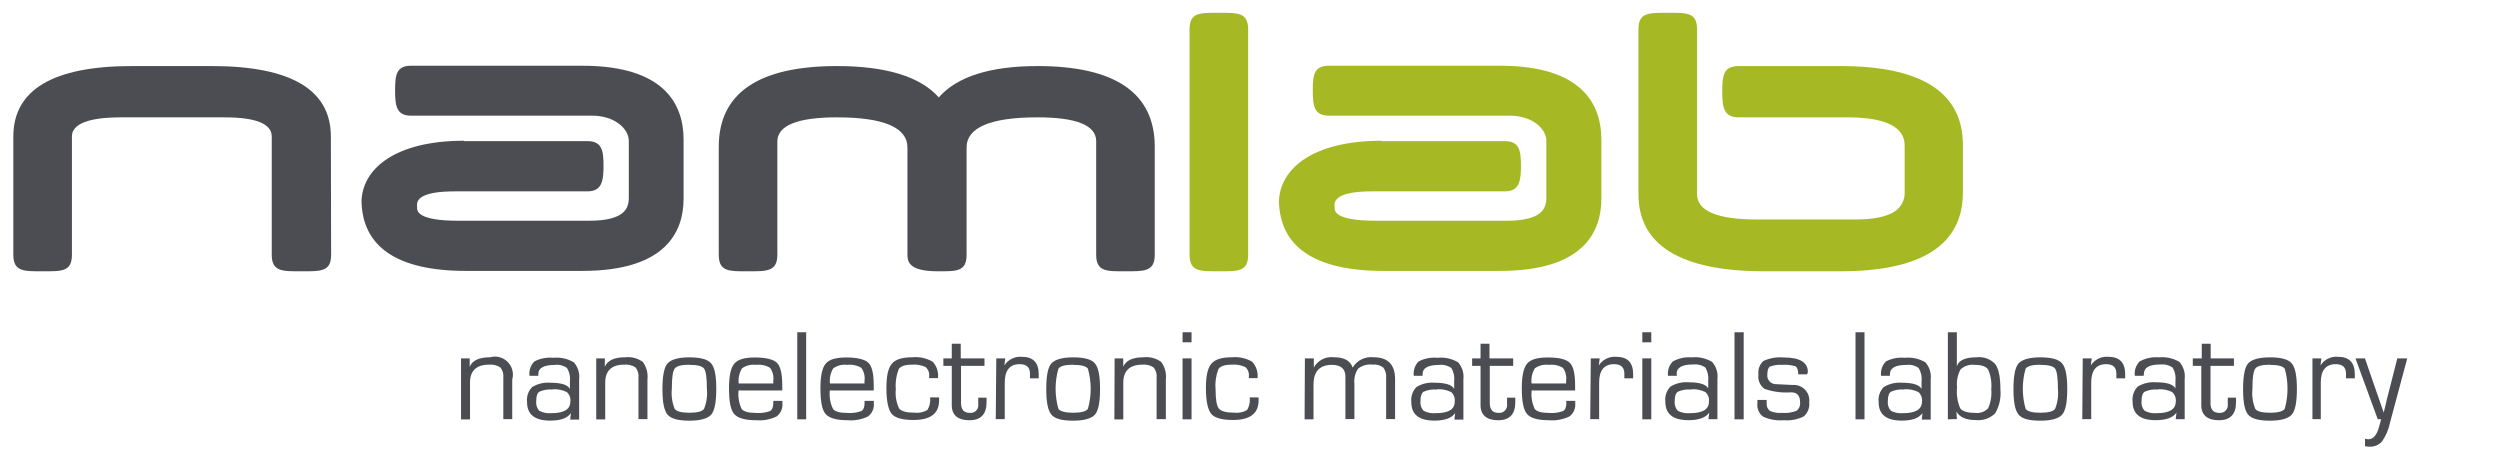 <?xml version="1.0" encoding="utf-8"?>
<svg xmlns="http://www.w3.org/2000/svg" id="Ebene_1" data-name="Ebene 1" width="195" height="35" viewBox="0 0 195 35">
  <defs>
    <style>.cls-1{fill:#4c4c53;}.cls-2{fill:#a6b924;}</style>
  </defs>
  <path class="cls-1" d="M 73.225 7.598 C 71.788 5.973 69.111 5.153 65.28 5.153 C 59.161 5.153 56.063 7.268 56.063 11.444 L 56.063 19.875 C 56.063 21.207 56.888 21.16 58.332 21.16 C 59.774 21.16 60.633 21.207 60.633 19.87 L 60.633 11.04 C 60.633 9.79 62.196 9.153 65.275 9.153 C 68.93 9.153 70.78 9.944 70.78 11.506 L 70.78 19.87 C 70.78 20.501 71.015 21.16 73.153 21.16 C 74.592 21.16 75.394 21.207 75.394 19.87 L 75.394 11.506 C 75.394 9.944 77.259 9.153 80.932 9.153 C 83.964 9.153 85.502 9.775 85.502 11.008 L 85.502 19.87 C 85.502 21.207 86.332 21.16 87.77 21.16 C 89.209 21.16 90.071 21.207 90.071 19.875 L 90.071 11.444 C 90.071 7.268 86.998 5.153 80.927 5.153 C 77.249 5.153 74.641 5.973 73.225 7.598" style=""/>
  <path class="cls-2" d="M 97.355 2.285 C 97.355 0.948 96.516 1 95.054 1 C 93.591 1 92.786 0.948 92.786 2.285 L 92.786 19.875 C 92.786 21.207 93.626 21.16 95.087 21.16 C 96.551 21.16 97.355 21.207 97.355 19.875 L 97.355 2.285 Z" style=""/>
  <path class="cls-1" d="M 25.808 10.649 C 25.808 6.998 22.682 5.153 16.525 5.153 L 10.291 5.153 C 4.154 5.153 1.04 6.998 1.04 10.649 L 1.04 19.875 C 1.04 21.207 1.879 21.16 3.341 21.16 C 4.805 21.16 5.61 21.207 5.61 19.87 L 5.61 10.644 C 5.61 9.411 7.668 9.153 9.394 9.153 L 17.508 9.153 C 19.953 9.153 21.196 9.655 21.196 10.644 L 21.196 19.87 C 21.196 21.207 22.044 21.16 23.527 21.16 C 25.007 21.16 25.828 21.207 25.828 19.875 L 25.808 10.649 Z" style=""/>
  <path class="cls-1" d="M 36.19 11.008 L 45.815 11.008 C 46.946 11.008 47.075 11.731 47.075 12.925 C 47.075 14.119 46.946 14.926 45.815 14.926 L 35.481 14.926 C 32.925 14.926 32.579 15.531 32.531 15.884 C 32.531 15.942 32.531 16.153 32.531 16.192 C 32.531 16.445 32.531 17.217 35.74 17.217 L 45.963 17.217 C 48.697 17.217 49.047 16.259 49.047 15.429 L 49.047 10.988 C 49.047 10.057 47.972 9.022 46.169 9.022 L 32.057 9.022 C 30.939 9.022 30.816 8.284 30.816 7.047 C 30.816 5.809 30.939 5.128 32.057 5.128 L 45.431 5.128 C 51.952 5.128 53.319 8.26 53.319 10.882 L 53.319 15.496 C 53.319 18.067 51.949 21.131 45.421 21.131 L 36.349 21.131 C 30.919 21.131 28.269 19.213 28.197 15.689 C 28.274 13.166 30.82 10.978 36.195 10.978 M 28.197 15.689 Z" style=""/>
  <path class="cls-2" d="M 107.753 11.008 L 117.377 11.008 C 118.509 11.008 118.634 11.731 118.634 12.925 C 118.634 14.119 118.509 14.926 117.377 14.926 L 107.043 14.926 C 104.487 14.926 104.167 15.531 104.095 15.884 C 104.095 15.942 104.095 16.153 104.095 16.192 C 104.095 16.445 104.095 17.217 107.307 17.217 L 117.526 17.217 C 120.261 17.217 120.615 16.259 120.615 15.429 L 120.615 10.988 C 120.615 10.057 119.545 9.022 117.736 9.022 L 103.644 9.022 C 102.522 9.022 102.396 8.284 102.396 7.047 C 102.396 5.809 102.522 5.128 103.644 5.128 L 117.019 5.128 C 123.535 5.128 124.907 8.26 124.907 10.882 L 124.907 15.496 C 124.907 18.067 123.535 21.131 117.004 21.131 L 107.911 21.131 C 102.478 21.131 99.83 19.213 99.758 15.689 C 99.84 13.166 102.386 10.978 107.763 10.978 M 99.758 15.689 Z" style=""/>
  <path class="cls-2" d="M 153.107 11.31 L 153.107 15.003 C 153.107 19.088 149.9 21.16 143.565 21.16 L 137.615 21.16 C 131.097 21.16 127.798 19.132 127.798 15.137 L 127.798 2.285 C 127.798 0.948 128.637 1 130.101 1 C 131.562 1 132.367 0.948 132.367 2.285 L 132.367 15.132 C 132.367 16.45 133.927 17.118 137.011 17.118 L 144.75 17.118 C 146.12 17.118 147.148 16.91 147.762 16.509 C 148.3 16.172 148.608 15.564 148.563 14.931 L 148.563 11.439 C 148.563 10.875 148.563 9.153 144.151 9.153 L 135.609 9.153 C 134.46 9.153 134.334 8.39 134.334 7.119 C 134.334 5.847 134.46 5.153 135.609 5.153 L 143.56 5.153 C 149.9 5.153 153.107 7.224 153.107 11.31" style=""/>
  <path class="cls-1" d="M 35.96 27.954 L 36.636 27.954 L 36.636 28.603 C 36.847 28.112 37.374 27.868 38.219 27.868 C 39.259 27.573 40.229 28.516 39.964 29.565 C 39.961 29.577 39.958 29.589 39.955 29.599 L 39.955 32.692 L 39.259 32.692 L 39.259 29.48 C 39.297 29.184 39.212 28.887 39.026 28.655 C 38.758 28.485 38.442 28.41 38.127 28.444 C 37.168 28.444 36.661 28.923 36.661 29.834 L 36.661 32.712 L 35.96 32.712 L 35.96 27.954 Z" style=""/>
  <path class="cls-1" d="M 41.988 29.312 L 41.302 29.312 C 41.248 28.901 41.388 28.488 41.68 28.194 C 42.132 27.956 42.641 27.857 43.149 27.907 C 43.707 27.851 44.271 27.973 44.755 28.257 C 45.08 28.622 45.232 29.109 45.173 29.594 L 45.173 32.731 L 44.477 32.731 L 44.529 32.219 C 44.267 32.611 43.724 32.808 42.914 32.808 C 41.712 32.808 41.111 32.329 41.111 31.369 C 41.057 30.935 41.206 30.496 41.513 30.185 C 41.947 29.926 42.45 29.811 42.952 29.854 C 43.791 29.854 44.29 30.018 44.452 30.335 L 44.452 29.757 C 44.498 29.391 44.418 29.02 44.227 28.703 C 43.949 28.506 43.607 28.421 43.269 28.464 C 42.414 28.464 41.988 28.703 41.988 29.183 L 41.988 29.312 Z M 43.105 30.386 C 42.751 30.349 42.392 30.41 42.065 30.555 C 41.902 30.664 41.825 30.909 41.825 31.278 C 41.789 31.554 41.876 31.833 42.06 32.04 C 42.355 32.194 42.688 32.259 43.018 32.227 C 43.98 32.227 44.487 31.93 44.487 31.331 C 44.525 31.048 44.42 30.765 44.205 30.577 C 43.862 30.413 43.484 30.338 43.105 30.361 L 43.105 30.386 Z" style=""/>
  <path class="cls-1" d="M 46.506 27.954 L 47.177 27.954 L 47.177 28.603 C 47.39 28.112 47.918 27.868 48.759 27.868 C 49.247 27.811 49.741 27.94 50.141 28.229 C 50.429 28.624 50.556 29.113 50.501 29.599 L 50.501 32.692 L 49.8 32.692 L 49.8 29.48 C 49.836 29.185 49.753 28.889 49.57 28.655 C 49.302 28.485 48.984 28.41 48.668 28.444 C 47.709 28.444 47.207 28.923 47.207 29.834 L 47.207 32.712 L 46.506 32.712 L 46.506 27.954 Z" style=""/>
  <path class="cls-1" d="M 53.77 27.873 C 54.649 27.873 55.209 28.027 55.479 28.353 C 55.747 28.68 55.87 29.312 55.87 30.344 C 55.87 31.374 55.737 32.026 55.479 32.334 C 55.218 32.641 54.649 32.813 53.77 32.813 C 52.893 32.813 52.331 32.66 52.063 32.334 C 51.796 32.006 51.67 31.374 51.67 30.344 C 51.67 29.312 51.804 28.655 52.063 28.353 C 52.323 28.051 52.898 27.873 53.77 27.873 Z M 53.77 28.449 C 53.153 28.449 52.774 28.549 52.625 28.751 C 52.477 28.952 52.403 29.475 52.403 30.325 C 52.348 30.858 52.424 31.396 52.625 31.892 C 52.774 32.093 53.153 32.194 53.77 32.194 C 54.389 32.194 54.773 32.093 54.916 31.892 C 55.117 31.396 55.192 30.858 55.137 30.325 C 55.137 29.475 55.065 28.952 54.916 28.751 C 54.768 28.549 54.394 28.459 53.77 28.459 L 53.77 28.449 Z" style=""/>
  <path class="cls-1" d="M 60.316 31.268 L 61.027 31.268 L 61.027 31.441 C 61.07 31.844 60.899 32.239 60.576 32.482 C 60.085 32.72 59.541 32.824 58.998 32.779 C 58.12 32.779 57.559 32.621 57.272 32.299 C 56.984 31.979 56.863 31.308 56.863 30.28 C 56.863 29.322 56.997 28.693 57.277 28.363 C 57.554 28.031 58.087 27.882 58.892 27.882 C 59.697 27.882 60.331 28.022 60.608 28.306 C 60.888 28.588 61.017 29.178 61.017 30.084 L 61.017 30.458 L 57.606 30.458 C 57.554 30.95 57.637 31.448 57.846 31.897 C 58.01 32.103 58.384 32.209 58.974 32.209 C 59.345 32.24 59.718 32.189 60.068 32.06 C 60.234 31.964 60.316 31.748 60.316 31.421 L 60.316 31.268 Z M 60.316 29.911 L 60.316 29.691 C 60.367 29.337 60.275 28.977 60.063 28.69 C 59.733 28.493 59.349 28.413 58.969 28.459 C 58.583 28.407 58.191 28.505 57.876 28.731 C 57.662 29.085 57.572 29.501 57.621 29.911 L 60.316 29.911 Z" style=""/>
  <path class="cls-1" d="M 62.882 25.916 L 62.882 32.707 L 62.186 32.707 L 62.186 25.916 L 62.882 25.916 Z" style=""/>
  <path class="cls-1" d="M 67.432 31.268 L 68.157 31.268 L 68.157 31.441 C 68.202 31.844 68.031 32.239 67.706 32.482 C 67.215 32.72 66.673 32.824 66.129 32.779 C 65.252 32.779 64.69 32.621 64.402 32.299 C 64.115 31.979 63.994 31.308 63.994 30.28 C 63.994 29.322 64.128 28.693 64.407 28.363 C 64.685 28.031 65.217 27.882 66.023 27.882 C 66.829 27.882 67.461 28.022 67.744 28.306 C 68.028 28.588 68.152 29.178 68.152 30.084 L 68.152 30.458 L 64.727 30.458 C 64.673 30.951 64.758 31.45 64.973 31.897 C 65.131 32.103 65.505 32.209 66.094 32.209 C 66.465 32.24 66.838 32.189 67.189 32.06 C 67.357 31.964 67.437 31.748 67.437 31.421 L 67.432 31.268 Z M 67.432 29.911 L 67.432 29.691 C 67.482 29.337 67.39 28.977 67.179 28.69 C 66.849 28.493 66.464 28.413 66.084 28.459 C 65.7 28.407 65.309 28.505 64.992 28.731 C 64.778 29.085 64.688 29.501 64.737 29.911 L 67.432 29.911 Z" style=""/>
  <path class="cls-1" d="M 72.549 30.996 L 73.25 30.996 L 73.25 31.231 C 73.25 32.25 72.584 32.759 71.251 32.759 C 70.391 32.759 69.812 32.598 69.552 32.281 C 69.294 31.964 69.14 31.298 69.14 30.29 C 69.14 29.284 69.28 28.713 69.562 28.373 C 69.844 28.031 70.371 27.868 71.159 27.868 C 71.71 27.814 72.262 27.935 72.742 28.209 C 73.067 28.553 73.22 29.025 73.163 29.494 L 72.472 29.494 L 72.472 29.369 C 72.511 29.093 72.407 28.817 72.2 28.631 C 71.86 28.474 71.485 28.41 71.112 28.444 C 70.588 28.444 70.248 28.564 70.099 28.794 C 69.903 29.291 69.826 29.825 69.874 30.357 C 69.818 30.873 69.907 31.397 70.134 31.863 C 70.3 32.078 70.703 32.189 71.327 32.189 C 71.678 32.233 72.034 32.159 72.338 31.979 C 72.518 31.684 72.593 31.336 72.549 30.996 Z" style=""/>
  <path class="cls-1" d="M 76.789 27.954 L 76.789 28.536 L 74.961 28.536 L 74.961 31.436 C 74.961 31.95 75.187 32.204 75.632 32.204 C 76.032 32.258 76.37 31.911 76.303 31.513 L 76.303 31.283 L 76.303 31.02 L 76.952 31.02 L 76.952 31.374 C 76.952 32.309 76.507 32.779 75.614 32.779 C 74.722 32.779 74.238 32.385 74.238 31.605 L 74.238 28.536 L 73.582 28.536 L 73.582 27.954 L 74.238 27.954 L 74.238 26.813 L 74.938 26.813 L 74.938 27.954 L 76.789 27.954 Z" style=""/>
  <path class="cls-1" d="M 77.71 27.954 L 78.409 27.954 L 78.342 28.501 C 78.636 28.041 79.16 27.785 79.704 27.83 C 80.583 27.83 81.019 28.281 81.019 29.183 L 81.019 29.509 L 80.338 29.509 L 80.338 29.388 C 80.343 29.303 80.343 29.218 80.338 29.135 C 80.338 28.655 80.068 28.405 79.535 28.405 C 78.76 28.405 78.371 28.885 78.371 29.844 L 78.371 32.692 L 77.67 32.692 L 77.71 27.954 Z" style=""/>
  <path class="cls-1" d="M 83.704 27.873 C 84.581 27.873 85.142 28.027 85.411 28.353 C 85.68 28.68 85.804 29.312 85.804 30.344 C 85.804 31.374 85.675 32.026 85.411 32.334 C 85.147 32.641 84.581 32.813 83.704 32.813 C 82.826 32.813 82.265 32.66 82.002 32.334 C 81.738 32.006 81.608 31.374 81.608 30.344 C 81.608 29.312 81.738 28.655 82.002 28.353 C 82.265 28.051 82.831 27.873 83.704 27.873 Z M 83.704 28.449 C 83.09 28.449 82.706 28.549 82.557 28.751 C 82.264 29.777 82.264 30.867 82.557 31.892 C 82.706 32.093 83.09 32.194 83.704 32.194 C 84.318 32.194 84.707 32.093 84.855 31.892 C 85.149 30.867 85.149 29.777 84.855 28.751 C 84.708 28.556 84.325 28.459 83.704 28.459 L 83.704 28.449 Z" style=""/>
  <path class="cls-1" d="M 86.941 27.954 L 87.612 27.954 L 87.612 28.603 C 87.822 28.112 88.351 27.868 89.195 27.868 C 89.681 27.812 90.173 27.94 90.572 28.229 C 90.864 28.621 90.993 29.113 90.936 29.599 L 90.936 32.692 L 90.215 32.692 L 90.215 29.48 C 90.253 29.184 90.168 28.887 89.98 28.655 C 89.715 28.485 89.398 28.41 89.083 28.444 C 88.125 28.444 87.617 28.923 87.617 29.834 L 87.617 32.712 L 86.921 32.712 L 86.941 27.954 Z" style=""/>
  <path class="cls-1" d="M 92.94 25.916 L 92.94 26.699 L 92.239 26.699 L 92.239 25.916 L 92.94 25.916 Z M 92.94 27.954 L 92.94 32.707 L 92.239 32.707 L 92.239 27.954 L 92.94 27.954 Z" style=""/>
  <path class="cls-1" d="M 97.477 30.996 L 98.171 30.996 L 98.171 31.231 C 98.171 32.25 97.505 32.759 96.172 32.759 C 95.317 32.759 94.733 32.598 94.475 32.281 C 94.215 31.964 94.061 31.298 94.061 30.29 C 94.061 29.284 94.201 28.713 94.485 28.373 C 94.767 28.031 95.295 27.868 96.08 27.868 C 96.631 27.814 97.185 27.935 97.662 28.209 C 97.989 28.553 98.143 29.025 98.086 29.494 L 97.41 29.494 L 97.41 29.369 C 97.446 29.093 97.343 28.817 97.135 28.631 C 96.796 28.474 96.421 28.41 96.048 28.444 C 95.525 28.444 95.184 28.564 95.035 28.794 C 94.842 29.292 94.766 29.825 94.815 30.357 C 94.815 31.149 94.896 31.647 95.069 31.863 C 95.241 32.078 95.639 32.189 96.269 32.189 C 96.617 32.232 96.971 32.158 97.275 31.979 C 97.451 31.683 97.522 31.335 97.477 30.996 Z" style=""/>
  <path class="cls-1" d="M 101.782 27.954 L 102.478 27.954 L 102.478 28.67 C 102.784 28.109 103.398 27.791 104.031 27.865 C 104.838 27.865 105.331 28.132 105.505 28.67 C 105.846 28.106 106.485 27.793 107.139 27.865 C 108.256 27.865 108.817 28.439 108.817 29.581 L 108.817 32.687 L 108.118 32.687 L 108.118 29.518 C 108.153 29.217 108.074 28.913 107.896 28.665 C 107.653 28.486 107.351 28.406 107.052 28.439 C 106.655 28.392 106.253 28.505 105.935 28.751 C 105.699 29.1 105.597 29.521 105.643 29.941 L 105.643 32.687 L 104.942 32.687 L 104.942 29.599 L 104.942 29.383 C 104.942 28.769 104.592 28.459 103.891 28.459 C 102.933 28.459 102.453 28.975 102.453 30.008 L 102.453 32.707 L 101.759 32.707 L 101.782 27.954 Z" style=""/>
  <path class="cls-1" d="M 110.965 29.312 L 110.274 29.312 C 110.222 28.902 110.359 28.49 110.649 28.194 C 111.101 27.956 111.614 27.858 112.121 27.907 C 112.68 27.851 113.243 27.973 113.728 28.257 C 114.052 28.622 114.204 29.109 114.145 29.594 L 114.145 32.731 L 113.444 32.731 L 113.502 32.219 C 113.234 32.611 112.697 32.808 111.887 32.808 C 110.681 32.808 110.08 32.329 110.084 31.369 C 110.031 30.935 110.179 30.496 110.487 30.185 C 110.919 29.924 111.423 29.808 111.924 29.854 C 112.758 29.854 113.264 30.018 113.425 30.335 L 113.425 29.757 C 113.471 29.391 113.393 29.021 113.204 28.703 C 112.926 28.507 112.585 28.421 112.246 28.464 C 111.389 28.464 110.961 28.703 110.961 29.183 C 110.961 29.173 110.961 29.217 110.965 29.312 Z M 112.083 30.386 C 111.728 30.349 111.369 30.409 111.042 30.555 C 110.879 30.664 110.797 30.909 110.797 31.278 C 110.763 31.555 110.851 31.834 111.038 32.04 C 111.332 32.195 111.666 32.259 111.996 32.227 C 112.979 32.227 113.469 31.93 113.469 31.331 C 113.504 31.048 113.4 30.767 113.187 30.577 C 112.843 30.413 112.463 30.337 112.083 30.361 L 112.083 30.386 Z" style=""/>
  <path class="cls-1" d="M 118.029 27.954 L 118.029 28.536 L 116.203 28.536 L 116.203 31.436 C 116.203 31.95 116.428 32.204 116.879 32.204 C 117.275 32.253 117.61 31.909 117.551 31.513 L 117.551 31.283 L 117.551 31.02 L 118.193 31.02 L 118.193 31.374 C 118.193 32.309 117.746 32.779 116.86 32.779 C 115.973 32.779 115.483 32.385 115.483 31.605 L 115.483 28.536 L 114.826 28.536 L 114.826 27.954 L 115.483 27.954 L 115.483 26.813 L 116.179 26.813 L 116.179 27.954 L 118.029 27.954 Z" style=""/>
  <path class="cls-1" d="M 122.158 31.268 L 122.869 31.268 L 122.869 31.441 C 122.909 31.844 122.74 32.237 122.418 32.482 C 121.925 32.72 121.38 32.823 120.835 32.779 C 119.962 32.779 119.396 32.621 119.114 32.299 C 118.831 31.979 118.7 31.308 118.7 30.28 C 118.7 29.322 118.839 28.693 119.114 28.363 C 119.386 28.031 119.929 27.882 120.729 27.882 C 121.608 27.882 122.168 28.022 122.45 28.306 C 122.734 28.588 122.859 29.178 122.859 30.084 L 122.859 30.458 L 119.468 30.458 C 119.414 30.95 119.497 31.449 119.708 31.897 C 119.872 32.103 120.246 32.209 120.835 32.209 C 121.204 32.24 121.577 32.19 121.923 32.06 C 122.091 31.964 122.178 31.748 122.178 31.421 L 122.158 31.268 Z M 122.158 29.911 L 122.158 29.691 C 122.205 29.337 122.114 28.978 121.905 28.69 C 121.575 28.493 121.191 28.413 120.81 28.459 C 120.423 28.407 120.032 28.504 119.713 28.731 C 119.502 29.086 119.414 29.502 119.463 29.911 L 122.158 29.911 Z" style=""/>
  <path class="cls-1" d="M 124.082 27.954 L 124.776 27.954 L 124.709 28.501 C 125.003 28.041 125.527 27.785 126.071 27.83 C 126.949 27.83 127.386 28.281 127.386 29.183 L 127.386 29.509 L 126.7 29.509 L 126.7 29.388 C 126.705 29.303 126.705 29.218 126.7 29.135 C 126.7 28.655 126.43 28.405 125.898 28.405 C 125.122 28.405 124.733 28.885 124.733 29.844 L 124.733 32.692 L 124.038 32.692 L 124.082 27.954 Z" style=""/>
  <path class="cls-1" d="M 128.801 25.916 L 128.801 26.699 L 128.1 26.699 L 128.1 25.916 L 128.801 25.916 Z M 128.801 27.954 L 128.801 32.707 L 128.1 32.707 L 128.1 27.954 L 128.801 27.954 Z" style=""/>
  <path class="cls-1" d="M 130.795 29.312 L 130.105 29.312 C 130.05 28.902 130.189 28.49 130.48 28.194 C 130.923 27.947 131.429 27.836 131.936 27.873 C 132.496 27.816 133.057 27.94 133.543 28.224 C 133.867 28.589 134.019 29.076 133.959 29.562 L 133.959 32.697 L 133.261 32.697 L 133.318 32.184 C 133.048 32.578 132.51 32.774 131.701 32.774 C 130.498 32.774 129.897 32.296 129.897 31.335 C 129.845 30.9 129.993 30.464 130.301 30.151 C 130.732 29.891 131.236 29.775 131.74 29.819 C 132.574 29.819 133.078 29.983 133.241 30.3 L 133.241 29.724 C 133.285 29.359 133.207 28.988 133.021 28.67 C 132.74 28.472 132.4 28.389 132.06 28.429 C 131.202 28.429 130.777 28.67 130.777 29.148 C 130.79 29.173 130.795 29.217 130.795 29.312 Z M 131.911 30.386 C 131.557 30.349 131.198 30.409 130.871 30.555 C 130.708 30.664 130.628 30.909 130.628 31.278 C 130.592 31.555 130.68 31.834 130.866 32.04 C 131.161 32.195 131.495 32.259 131.827 32.227 C 132.81 32.227 133.298 31.93 133.298 31.331 C 133.336 31.048 133.229 30.767 133.016 30.577 C 132.679 30.415 132.308 30.341 131.936 30.361 L 131.911 30.386 Z" style=""/>
  <path class="cls-1" d="M 136.008 25.916 L 136.008 32.707 L 135.292 32.707 L 135.292 25.916 L 136.008 25.916 Z" style=""/>
  <path class="cls-1" d="M 140.956 29.197 L 140.261 29.197 C 140.261 28.877 140.193 28.671 140.059 28.578 C 139.724 28.47 139.373 28.43 139.025 28.459 C 138.698 28.432 138.371 28.476 138.066 28.588 C 137.925 28.67 137.853 28.875 137.853 29.197 C 137.793 29.616 138.131 29.986 138.554 29.965 L 139.115 29.993 L 139.829 30.028 C 140.592 29.969 141.216 30.626 141.119 31.384 C 141.167 31.797 141.007 32.209 140.694 32.482 C 140.207 32.722 139.664 32.824 139.123 32.779 C 138.574 32.824 138.02 32.727 137.518 32.496 C 137.195 32.253 137.028 31.856 137.078 31.456 L 137.078 31.196 L 137.801 31.196 L 137.801 31.421 C 137.77 31.657 137.86 31.891 138.041 32.045 C 138.341 32.181 138.672 32.235 139 32.204 C 139.385 32.237 139.772 32.182 140.131 32.04 C 140.338 31.874 140.443 31.613 140.404 31.349 C 140.404 30.871 140.174 30.602 139.724 30.602 C 139.018 30.654 138.307 30.565 137.638 30.335 C 137.28 30.081 137.094 29.649 137.159 29.217 C 137.103 28.818 137.251 28.418 137.551 28.152 C 138.044 27.928 138.586 27.835 139.123 27.882 C 140.388 27.882 141.017 28.263 141.014 29.025 L 140.956 29.197 Z" style=""/>
  <path class="cls-1" d="M 145.431 25.916 L 145.431 32.707 L 144.73 32.707 L 144.73 25.916 L 145.431 25.916 Z" style=""/>
  <path class="cls-1" d="M 147.415 29.312 L 146.724 29.312 C 146.672 28.902 146.809 28.49 147.099 28.194 C 147.551 27.956 148.064 27.858 148.572 27.907 C 149.13 27.851 149.694 27.973 150.178 28.257 C 150.502 28.622 150.654 29.109 150.595 29.594 L 150.595 32.731 L 149.9 32.731 L 149.952 32.219 C 149.689 32.611 149.147 32.808 148.337 32.808 C 147.138 32.808 146.534 32.329 146.534 31.369 C 146.481 30.935 146.629 30.496 146.938 30.185 C 147.37 29.926 147.873 29.811 148.374 29.854 C 149.214 29.854 149.714 30.018 149.88 30.335 L 149.88 29.757 C 149.925 29.391 149.846 29.02 149.654 28.703 C 149.377 28.506 149.035 28.421 148.696 28.464 C 147.842 28.464 147.415 28.703 147.415 29.183 L 147.415 29.312 Z M 148.533 30.386 C 148.178 30.349 147.819 30.41 147.492 30.555 C 147.329 30.664 147.253 30.909 147.253 31.278 C 147.217 31.554 147.303 31.833 147.488 32.04 C 147.783 32.194 148.116 32.259 148.446 32.227 C 149.407 32.227 149.915 31.93 149.915 31.331 C 149.952 31.048 149.847 30.765 149.632 30.577 C 149.29 30.413 148.911 30.338 148.533 30.361 L 148.533 30.386 Z" style=""/>
  <path class="cls-1" d="M 151.933 32.707 L 151.933 25.916 L 152.634 25.916 L 152.634 28.564 C 152.793 28.085 153.315 27.868 154.197 27.868 C 154.736 27.805 155.272 28.009 155.636 28.41 C 155.903 28.774 156.032 29.427 156.032 30.376 C 156.096 31.028 155.95 31.684 155.616 32.247 C 155.212 32.639 154.655 32.828 154.096 32.764 C 153.347 32.764 152.85 32.544 152.599 32.103 L 152.639 32.687 L 151.933 32.707 Z M 154.028 28.459 C 153.627 28.407 153.225 28.536 152.926 28.808 C 152.693 29.236 152.596 29.725 152.648 30.208 C 152.592 30.768 152.678 31.331 152.896 31.848 C 153.065 32.083 153.454 32.204 154.058 32.204 C 154.435 32.257 154.814 32.122 155.074 31.845 C 155.28 31.38 155.364 30.87 155.319 30.361 C 155.368 29.836 155.283 29.307 155.074 28.823 C 154.91 28.578 154.561 28.459 154.028 28.459 Z" style=""/>
  <path class="cls-1" d="M 159.145 27.873 C 160.023 27.873 160.584 28.027 160.852 28.353 C 161.121 28.68 161.246 29.312 161.246 30.344 C 161.246 31.374 161.117 32.026 160.852 32.334 C 160.589 32.641 160.023 32.813 159.145 32.813 C 158.268 32.813 157.707 32.66 157.444 32.334 C 157.179 32.006 157.05 31.374 157.05 30.344 C 157.05 29.312 157.179 28.655 157.444 28.353 C 157.707 28.051 158.273 27.873 159.145 27.873 Z M 159.145 28.449 C 158.531 28.449 158.148 28.549 157.999 28.751 C 157.705 29.777 157.705 30.867 157.999 31.892 C 158.148 32.093 158.531 32.194 159.145 32.194 C 159.76 32.194 160.148 32.093 160.297 31.892 C 160.496 31.396 160.572 30.858 160.517 30.325 C 160.517 29.475 160.446 28.952 160.297 28.751 C 160.148 28.549 159.75 28.459 159.145 28.459 L 159.145 28.449 Z" style=""/>
  <path class="cls-1" d="M 162.454 27.954 L 163.155 27.954 L 163.084 28.501 C 163.379 28.041 163.905 27.785 164.448 27.83 C 165.323 27.83 165.763 28.281 165.763 29.183 L 165.763 29.509 L 165.077 29.509 L 165.077 29.388 C 165.077 29.264 165.077 29.178 165.077 29.135 C 165.077 28.655 164.814 28.405 164.282 28.405 C 163.504 28.405 163.115 28.885 163.115 29.844 L 163.115 32.692 L 162.417 32.692 L 162.454 27.954 Z" style=""/>
  <path class="cls-1" d="M 167.207 29.312 L 166.516 29.312 C 166.464 28.902 166.601 28.49 166.89 28.194 C 167.344 27.94 167.864 27.829 168.381 27.873 C 168.942 27.816 169.502 27.94 169.989 28.224 C 170.312 28.589 170.464 29.076 170.405 29.562 L 170.405 32.697 L 169.706 32.697 L 169.763 32.184 C 169.493 32.578 168.956 32.774 168.141 32.774 C 166.943 32.774 166.343 32.296 166.343 31.335 C 166.29 30.9 166.438 30.464 166.746 30.151 C 167.178 29.891 167.682 29.775 168.185 29.819 C 169.02 29.819 169.523 29.983 169.686 30.3 L 169.686 29.724 C 169.73 29.359 169.652 28.988 169.466 28.67 C 169.185 28.474 168.845 28.39 168.505 28.429 C 167.653 28.429 167.227 28.67 167.227 29.148 C 167.227 29.148 167.202 29.217 167.207 29.312 Z M 168.325 30.386 C 167.969 30.348 167.609 30.408 167.284 30.555 C 167.12 30.664 167.039 30.909 167.039 31.278 C 167.003 31.555 167.091 31.834 167.279 32.04 C 167.573 32.195 167.906 32.259 168.238 32.227 C 169.196 32.227 169.709 31.93 169.709 31.331 C 169.747 31.047 169.638 30.765 169.421 30.577 C 169.082 30.412 168.703 30.337 168.325 30.361 L 168.325 30.386 Z" style=""/>
  <path class="cls-1" d="M 174.247 27.954 L 174.247 28.536 L 172.418 28.536 L 172.418 31.436 C 172.418 31.95 172.643 32.204 173.095 32.204 C 173.492 32.253 173.828 31.909 173.766 31.513 L 173.766 31.283 L 173.766 31.02 L 174.409 31.02 L 174.409 31.374 C 174.409 32.309 173.963 32.779 173.077 32.779 C 172.188 32.779 171.7 32.385 171.7 31.605 L 171.7 28.536 L 171.038 28.536 L 171.038 27.954 L 171.737 27.954 L 171.737 26.813 L 172.433 26.813 L 172.433 27.954 L 174.247 27.954 Z" style=""/>
  <path class="cls-1" d="M 177.057 27.873 C 177.934 27.873 178.496 28.027 178.764 28.353 C 179.031 28.68 179.158 29.312 179.158 30.344 C 179.158 31.374 179.026 32.026 178.764 32.334 C 178.499 32.641 177.934 32.813 177.057 32.813 C 176.178 32.813 175.618 32.66 175.348 32.334 C 175.081 32.006 174.961 31.374 174.961 30.344 C 174.961 29.312 175.091 28.655 175.348 28.353 C 175.608 28.051 176.178 27.873 177.057 27.873 Z M 177.057 28.449 C 176.438 28.449 176.059 28.549 175.911 28.751 C 175.762 28.952 175.69 29.475 175.69 30.325 C 175.636 30.858 175.711 31.396 175.911 31.892 C 176.059 32.093 176.438 32.194 177.057 32.194 C 177.674 32.194 178.058 32.093 178.207 31.892 C 178.5 30.867 178.5 29.777 178.207 28.751 C 178.05 28.556 177.668 28.459 177.057 28.459 L 177.057 28.449 Z" style=""/>
  <path class="cls-1" d="M 180.371 27.954 L 181.065 27.954 L 180.998 28.501 C 181.292 28.041 181.816 27.785 182.36 27.83 C 183.237 27.83 183.675 28.281 183.675 29.183 L 183.675 29.509 L 182.989 29.509 L 182.989 29.388 C 182.994 29.303 182.994 29.218 182.989 29.135 C 182.989 28.655 182.724 28.405 182.191 28.405 C 181.411 28.405 181.022 28.885 181.022 29.844 L 181.022 32.692 L 180.371 32.692 L 180.371 27.954 Z" style=""/>
  <path class="cls-1" d="M 187.765 27.954 L 186.417 32.98 C 186.314 33.505 186.097 34.005 185.789 34.443 C 185.537 34.718 185.174 34.864 184.802 34.842 C 184.69 34.838 184.58 34.825 184.471 34.802 L 184.471 34.228 C 184.551 34.246 184.633 34.257 184.715 34.265 C 185.09 34.265 185.367 33.982 185.55 33.353 L 185.684 32.875 C 185.684 32.875 185.684 32.798 185.726 32.697 L 185.464 32.697 L 183.727 27.954 L 184.466 27.954 L 185.198 30.074 L 185.563 31.124 L 185.746 31.657 L 185.929 32.184 L 186.058 31.657 L 186.181 31.124 L 186.452 30.074 L 186.989 27.954 L 187.765 27.954 Z" style=""/>
</svg>
